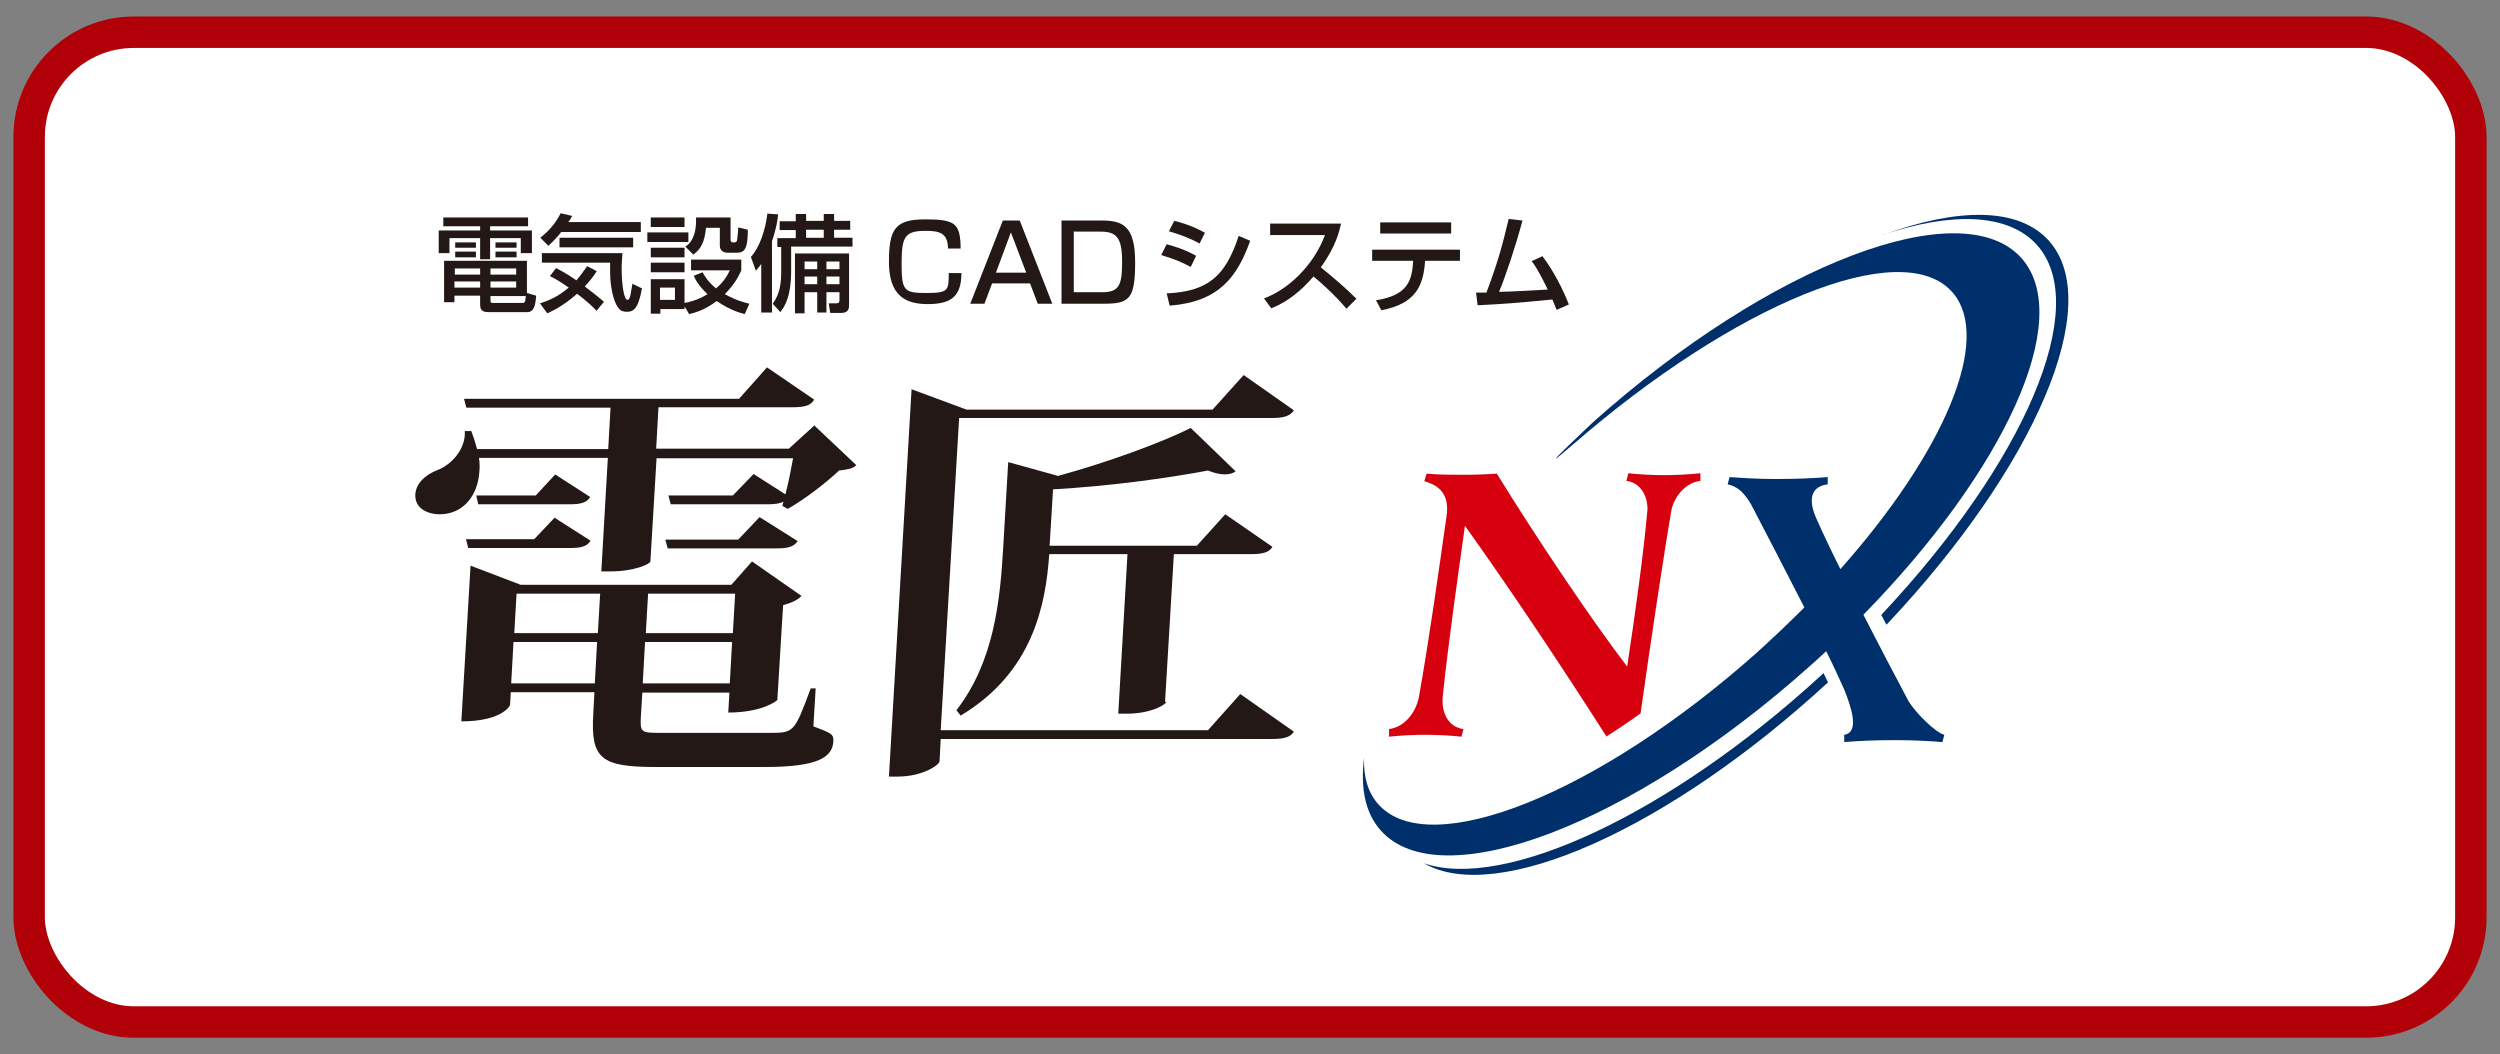 <?xml version="1.0" encoding="UTF-8"?>
<svg id="_レイヤー_1" data-name="レイヤー 1" xmlns="http://www.w3.org/2000/svg" version="1.1" viewBox="0 0 651.9 274.9">
  <rect x="0" y="0" width="651.9" height="274.9" fill="#808080" stroke="none"/>
  <defs>
    <style>
      .cls-1 {
        fill: none;
        stroke: #b10008;
        stroke-miterlimit: 10;
        stroke-width: 8.2px;
      }

      .cls-2 {
        fill: #00306c;
      }

      .cls-2, .cls-3, .cls-4, .cls-5 {
        stroke-width: 0px;
      }

      .cls-3 {
        fill: #231815;
      }

      .cls-4 {
        fill: #d7000f;
      }

      .cls-5 {
        fill: #fff;
      }
    </style>
  </defs>
  <g>
    <rect class="cls-5" x="7.6" y="8.4" width="636.7" height="258.1" rx="27.3" ry="27.3"/>
    <rect class="cls-1" x="7.6" y="8.4" width="636.7" height="258.1" rx="27.3" ry="27.3"/>
  </g>
  <g>
    <g>
      <path class="cls-3" d="M115.6,56.7h22.1v2.3h-9.9v1.1h10.9v5.9h-2.9v-3.9h-8v5.5h-2.6v-5.5h-8v3.9h-2.8v-5.9h10.8v-1.1h-9.6v-2.3ZM139.8,77.2c-.2,2.6-.6,4.2-2.4,4.2h-9.5c-1.4,0-2.7,0-2.7-1.9v-2.4h-6.7v1.7h-2.7v-10.8h21.6v8.4l2.4.7ZM118.5,73.4v1.6h6.7v-1.6h-6.7ZM118.6,70v1.6h6.6v-1.6h-6.6ZM118.7,63.2h5.4v1.4h-5.4v-1.4ZM118.7,65.6h5.4v1.5h-5.4v-1.5ZM127.9,70v1.6h6.7v-1.6h-6.7ZM127.9,73.4v1.6h6.7v-1.6h-6.7ZM127.9,77.2v1c0,.6,0,.8.7.8h7.4c.8,0,1,0,1.1-1.8h-9.2ZM129.2,63.2h5.5v1.4h-5.5v-1.4ZM129.2,65.6h5.5v1.5h-5.5v-1.5Z"/>
      <path class="cls-3" d="M146.4,60.4c-.7,1-1.6,2-3.4,3.7l-2.1-2.1c1.7-1.4,3.7-3.2,5.3-6.4l3,.7c-.5.9-.6,1.1-1,1.6h18.9v2.6h-20.7ZM155.5,81c-.8-.9-2.4-2.4-5-4.4-3.9,3.4-6.7,4.6-7.8,5.1l-1.9-2.6c4.2-1.3,6.1-3,7.5-4.1-2.2-1.6-3.9-2.5-4.9-3l1.6-2.1c.9.5,2.6,1.3,5.3,3.2,1.3-1.5,2.1-2.7,2.8-3.7l2.5,1.3c-.4.7-1.2,1.9-3.1,4,2.5,1.9,4.1,3.2,5,4l-2,2.4ZM141.4,66h20.9c0,.9-.2,2-.2,3.9,0,4.8.7,8.3,1.5,8.3s.9-2,1.3-4.2l2.5,1.2c-1,5.6-2.4,6.1-3.9,6.1s-2-.6-2.4-1.2c-1.2-1.7-2-5.5-2-9s0-2,0-2.6h-17.8v-2.6ZM165.1,62v2.5h-19.2v-2.5h19.2Z"/>
      <path class="cls-3" d="M168.8,60.6h10.7v2.5h-10.7v-2.5ZM169.7,56.7h8.8v2.5h-8.8v-2.5ZM169.7,64.6h8.8v2.5h-8.8v-2.5ZM178.5,80v.6h-6.3v1.2h-2.5v-9h8.8v6.2c1.1-.2,3.4-.7,6-2.3-2.4-2.2-3.2-3.9-3.6-4.8l2.3-.9c.5.9,1.4,2.5,3.5,4.2,2.3-1.9,3.1-3.7,3.6-4.7h-10.1v-2.8h13.1v2.8c-.5,1.1-1.5,3.4-4.3,6.2,1.3.7,3.1,1.7,6.4,2.5l-1.2,2.7c-1.2-.3-3.8-1-7.3-3.4-3.3,2.5-6,3.1-7.2,3.4l-1-1.7ZM169.7,68.5h8.8v2.5h-8.8v-2.5ZM172.1,75v3.2h3.9v-3.2h-3.9ZM178.7,64.3c2.6-1.5,2.8-5.4,2.8-6.4s0-.8,0-1.2h9v5.8c0,.3.1.7.6.7h.5c.3,0,.6-.3.6-.6,0-.2.3-2,.3-3.3l2.5.6c0,4.7-.7,6-2.8,6h-2.5c-1.9,0-2-1.5-2-1.8v-4.7h-3.6c-.4,3.7-1.2,5.4-3.3,7l-2.1-2.1Z"/>
      <path class="cls-3" d="M198.6,68.7c-.7,1-1,1.3-1.5,1.9l-1.3-3.6c2.3-2.5,3.8-7.1,4.3-11.3l2.8.2c-.1,1.2-.4,3.5-1.6,7v18.6h-2.8v-12.9ZM207.5,55.8h2.7v1.8h4.6v-1.8h2.7v1.8h4.2v2.3h-4.2v2.1h4.8v2.3h-16v6.3c0,6.8-1.6,9.1-2.8,10.8l-2-2.2c2-2.7,2.2-5.8,2.2-8.2v-6.6h-1v-2.3h4.8v-2.1h-4.2v-2.3h4.2v-1.8ZM221.4,66v13.7c0,1.8-1.3,1.9-2.2,1.9h-2.7l-.4-2.5h1.9c.7,0,.9-.2.9-.8v-2.1h-3.4v5.3h-2.4v-5.3h-3.3v5.5h-2.5v-15.6h14.1ZM209.8,68.2v2h3.3v-2h-3.3ZM209.8,72.1v2h3.3v-2h-3.3ZM210.2,59.9v2.1h4.6v-2.1h-4.6ZM215.5,68.2v2h3.4v-2h-3.4ZM215.5,72.1v2h3.4v-2h-3.4Z"/>
      <path class="cls-3" d="M247.2,64.9c0-4.2-2.3-4.7-5.8-4.7-5.4,0-6.3,1.4-6.3,8.5s.6,7.7,6.4,7.7,5.9-.6,5.9-5.2h3.3c0,6.2-2.8,8.1-8.8,8.1s-10.1-2.4-10.1-11,1.6-11.1,9.5-11.1,9.1,1.1,9.2,7.6h-3.3Z"/>
      <path class="cls-3" d="M274.3,79.2h-3.7l-2-5.3h-9.9l-2,5.3h-3.7l8.5-21.7h4.4l8.5,21.7ZM259.7,71.1h7.9l-4-10.5-3.9,10.5Z"/>
      <path class="cls-3" d="M287.2,57.5c5.5,0,8.8,1.3,8.8,10.9s-1.5,10.8-8.2,10.8h-11v-21.7h10.4ZM280,60.5v15.7h7.3c4.5,0,5.3-1.7,5.3-8s-1.5-7.8-5.6-7.8h-7.1Z"/>
      <path class="cls-3" d="M310.5,69.6c-3.6-1.8-3.7-1.8-7.7-3.1l1.4-2.8c1.3.3,4.7,1.3,7.7,3l-1.4,2.9ZM304.3,76.5c10.4-.5,15.2-4.2,18.7-15l3,1.3c-3.4,9.4-8.1,15.9-21,16.9l-.8-3.3ZM312.8,63.5c-3.4-1.9-7.1-2.9-8-3.2l1.4-2.7c.9.2,4.5,1.1,8,3.1l-1.4,2.8Z"/>
      <path class="cls-3" d="M329.6,77.8c5.9-2.1,12.8-8.2,15.9-16.5h-14.3v-3h18.5c-.4,1.7-1.3,6-5.3,11.4,3.2,2.6,6.4,5.3,9.3,8.2l-2.6,2.6c-3.1-3.7-7.3-7.4-8.6-8.4-3.2,3.7-6.7,6.6-11,8.3l-1.9-2.6Z"/>
      <path class="cls-3" d="M380.7,65.1v2.9h-9.1c-.4,6.6-2.5,11.2-11.4,12.9l-1.4-2.6c8.3-1.3,9.4-5.1,9.7-10.3h-10.7v-2.9h23ZM378.4,58v2.9h-18.5v-2.9h18.5Z"/>
      <path class="cls-3" d="M402.2,66.8c3,3.9,5.5,9,6.9,12.6l-3.2,1.4c-.4-1-.6-1.5-1.1-2.7-10.6,1-11.8,1.1-19.5,1.5l-.4-3.3c.6,0,2,0,2.7,0,3.1-8.2,4.3-12.9,5.8-19.2l3.6.4c-1.8,6.8-4.4,14.5-6.1,18.6,4.3-.1,5.2-.2,12.7-.6-2.6-5.3-3.5-6.5-4.2-7.4l2.8-1.3Z"/>
    </g>
    <g>
      <path class="cls-3" d="M356.5,212.1"/>
      <path class="cls-2" d="M410.3,115.8c41.8-36.3,85.6-54.6,98.8-39.6,10.6,12.1-2.2,41.8-29.2,72.2-2.3-4.6-4.5-9.2-6.4-13.5-2.1-4.9-1.1-8.1,3.1-8.6v-1.9c-3.7.3-7.9.5-13.2.5h-.7c-4.5,0-9-.3-11.7-.5l-.5,1.9c2.3.5,4.1,1.8,6.1,5.2,4.6,8.8,9.3,17.9,13.9,26.9-3.9,3.9-8,7.8-12.3,11.7-41.4,36.9-85.6,54.6-98.8,39.6-2.7-3-3.9-7.2-3.7-12.1-1,7.9.3,14.4,4.3,18.9,15.5,17.6,65.5-1.4,111.7-42.6,1.5-1.3,3-2.7,4.5-4.1,1.7,3.4,3.2,6.7,4.7,10,1.8,4.5,4.1,11.2,0,11.8v1.9c3.7-.3,7.9-.5,13.2-.5h.7c4.5,0,9,.3,11.7.5l.5-1.9c-2.2-.5-7.3-5.5-9.3-8.7-3.9-7.3-7.9-15-11.8-22.6,36.8-37.6,55.1-77.1,41.3-92.9-15.5-17.6-65.5,1.4-111.7,42.6,0,0-18.1,17-5.1,5.7Z"/>
      <path class="cls-2" d="M476.6,178c-41.7,38.4-86.4,58.1-105.3,47.1,20.7,7.2,63.8-12.5,103.7-49.1.1-.1.3-.3.5-.5l1.2,2.5Z"/>
      <path class="cls-4" d="M418.8,192.1c3-1.9,6-3.9,9-6.1,2.5-17.8,6.2-42.4,8.1-53.3,1-3.8,4-6.9,7.5-7.3v-2c-2.6.3-6.6.5-9.5.5h0c-2.9,0-6.7-.2-9.3-.5l-.5,2c3.4.4,5.5,3.5,5.5,7.4-1,11.2-3,25.9-5.3,41-8.7-11.3-23-32.5-34-50.3-2.7.2-5.6.3-8.7.3s-6.9,0-9.6-.3l-.6,2c4.1,1.1,6.6,3.6,5.8,9.1-2.1,14.7-4.5,32-7.2,47.1-.8,4.3-4,8-7.8,8.4v2c2.7-.3,6.6-.5,9.5-.5h0c2.9,0,6.7.2,9.4.5l.5-2c-3.7-.4-5.8-4-5.4-8.4,1.5-14.4,3.7-29.5,5.8-44.6,12.6,17.7,24.2,35.1,37,55.1v-.2Z"/>
      <path class="cls-2" d="M490.6,160.4l1.3,2.5c.2-.2.4-.4.5-.5,38.2-40.7,56.7-83.2,41.8-99.7-7.9-8.7-23.7-8.6-43.3-1.4h-.1c18.1-6.1,32.7-5.7,40.2,2.4,14.7,16-3.2,57-40.4,96.6Z"/>
      <g>
        <path class="cls-3" d="M212.5,111.1l10.8,10.2c-.9.9-2.2,1.1-4.5,1.4-3.4,3.2-9.1,7.6-13.4,10l-1.4-.8.3-1.1c-.9.5-2.2.7-4.1.7h-25.3s-.6-2.3-.6-2.3h16.8s5.4-5.6,5.4-5.6l8.3,5.3c.8-3,1.5-6.6,2-9.4h-35.6s-1.6,26.9-1.6,26.9c0,.6-4,2.6-10.5,2.6h-2.3l1.7-29.6h-33.6c.2,1.2.2,2.5.1,3.6-.4,6.3-4.3,11.1-10.3,11.1-3.6,0-6.6-1.8-6.4-5.2.2-3,2.7-5.1,5.7-6.3,3.8-1.4,7.5-5.6,7.2-10.2h1.7c.6,1.6,1.1,3.2,1.5,4.7h34.2s.6-10.8.6-10.8h-37.6s-.6-2.3-.6-2.3h71.7s7.3-8.2,7.3-8.2l12.3,8.4c-.9,1.6-2.5,2-5.8,2h-34.8s-.6,10.8-.6,10.8h34.6s6.7-6.1,6.7-6.1ZM212.7,179.4l-.6,10c4.7,1.8,5.3,2,5.2,3.9-.2,4.2-4.1,6.7-17.8,6.7h-28.6c-14.2,0-16.9-2.2-16.2-13.8l.3-5.7h-21.8s-.2,3.3-.2,3.3c0,.3-2.2,4.3-12.7,4.3l2.4-40.6,13.1,5h54.9s5.4-6.1,5.4-6.1l12.9,9c-.8.9-2.5,1.8-4.8,2.4l-1.5,24.7c0,.1-3.7,3.3-12.8,3.3l.3-5.2h-22.7s-.4,6.4-.4,6.4c-.2,3.9.1,4.1,4.9,4.1h28.6c6.4,0,6.5,0,10.8-11.6h1.3ZM144.6,135l9.4,6c-.9,1.5-2.5,1.9-5.4,1.9h-26.5s-.6-2.3-.6-2.3h17.8l5.4-5.7ZM144.9,123.8l9,5.8c-.9,1.5-2.5,1.9-5.4,1.9h-23.8s-.5-2.3-.5-2.3h15.5s5.1-5.5,5.1-5.5ZM133.3,178.2h21.8s.6-10.8.6-10.8h-21.8s-.6,10.8-.6,10.8ZM156.5,154.8h-21.8s-.6,10.3-.6,10.3h21.8s.6-10.3.6-10.3ZM167.6,178.2h22.7s.6-10.8.6-10.8h-22.7s-.6,10.8-.6,10.8ZM191.7,154.8h-22.7s-.6,10.3-.6,10.3h22.7s.6-10.3.6-10.3ZM198,134.8l10,6.3c-1,1.5-2.6,1.9-5.5,1.9h-28.4s-.6-2.3-.6-2.3h19s5.6-5.9,5.6-5.9Z"/>
        <path class="cls-3" d="M323.6,181.1l13.8,9.7c-1,1.5-2.6,1.9-6,1.9h-86.1s-.3,5.8-.3,5.8c0,.9-4.3,4-10.9,4h-2.3l5.9-101,14.3,5.3h64.2s8.1-9,8.1-9l13.1,9.2c-1,1.5-2.6,2-5.9,2h-81.4s-4.8,81.4-4.8,81.4h69.7s8.4-9.4,8.4-9.4ZM304.1,183c0,.7-3.9,3.1-10.3,3.1h-2.2l2.4-41.6h-20.4c-.9,13.1-4.2,30.8-23.1,42.1l-1.1-1.4c9.9-12.8,11.4-28.8,12.2-42.5l1.3-22.2,13,3.6c12.8-3.5,26.8-8.6,34.6-12.5l11.7,11.3c-.6.5-1.6.8-2.8.8s-2.7-.3-4.4-1c-10.6,2-25.9,4.1-40.4,4.9l-.9,14.7h38.4s7.4-8.2,7.4-8.2l12.3,8.5c-.9,1.5-2.6,1.9-5.8,1.9h-19.9s-2.3,38.5-2.3,38.5Z"/>
      </g>
    </g>
  </g>
</svg>